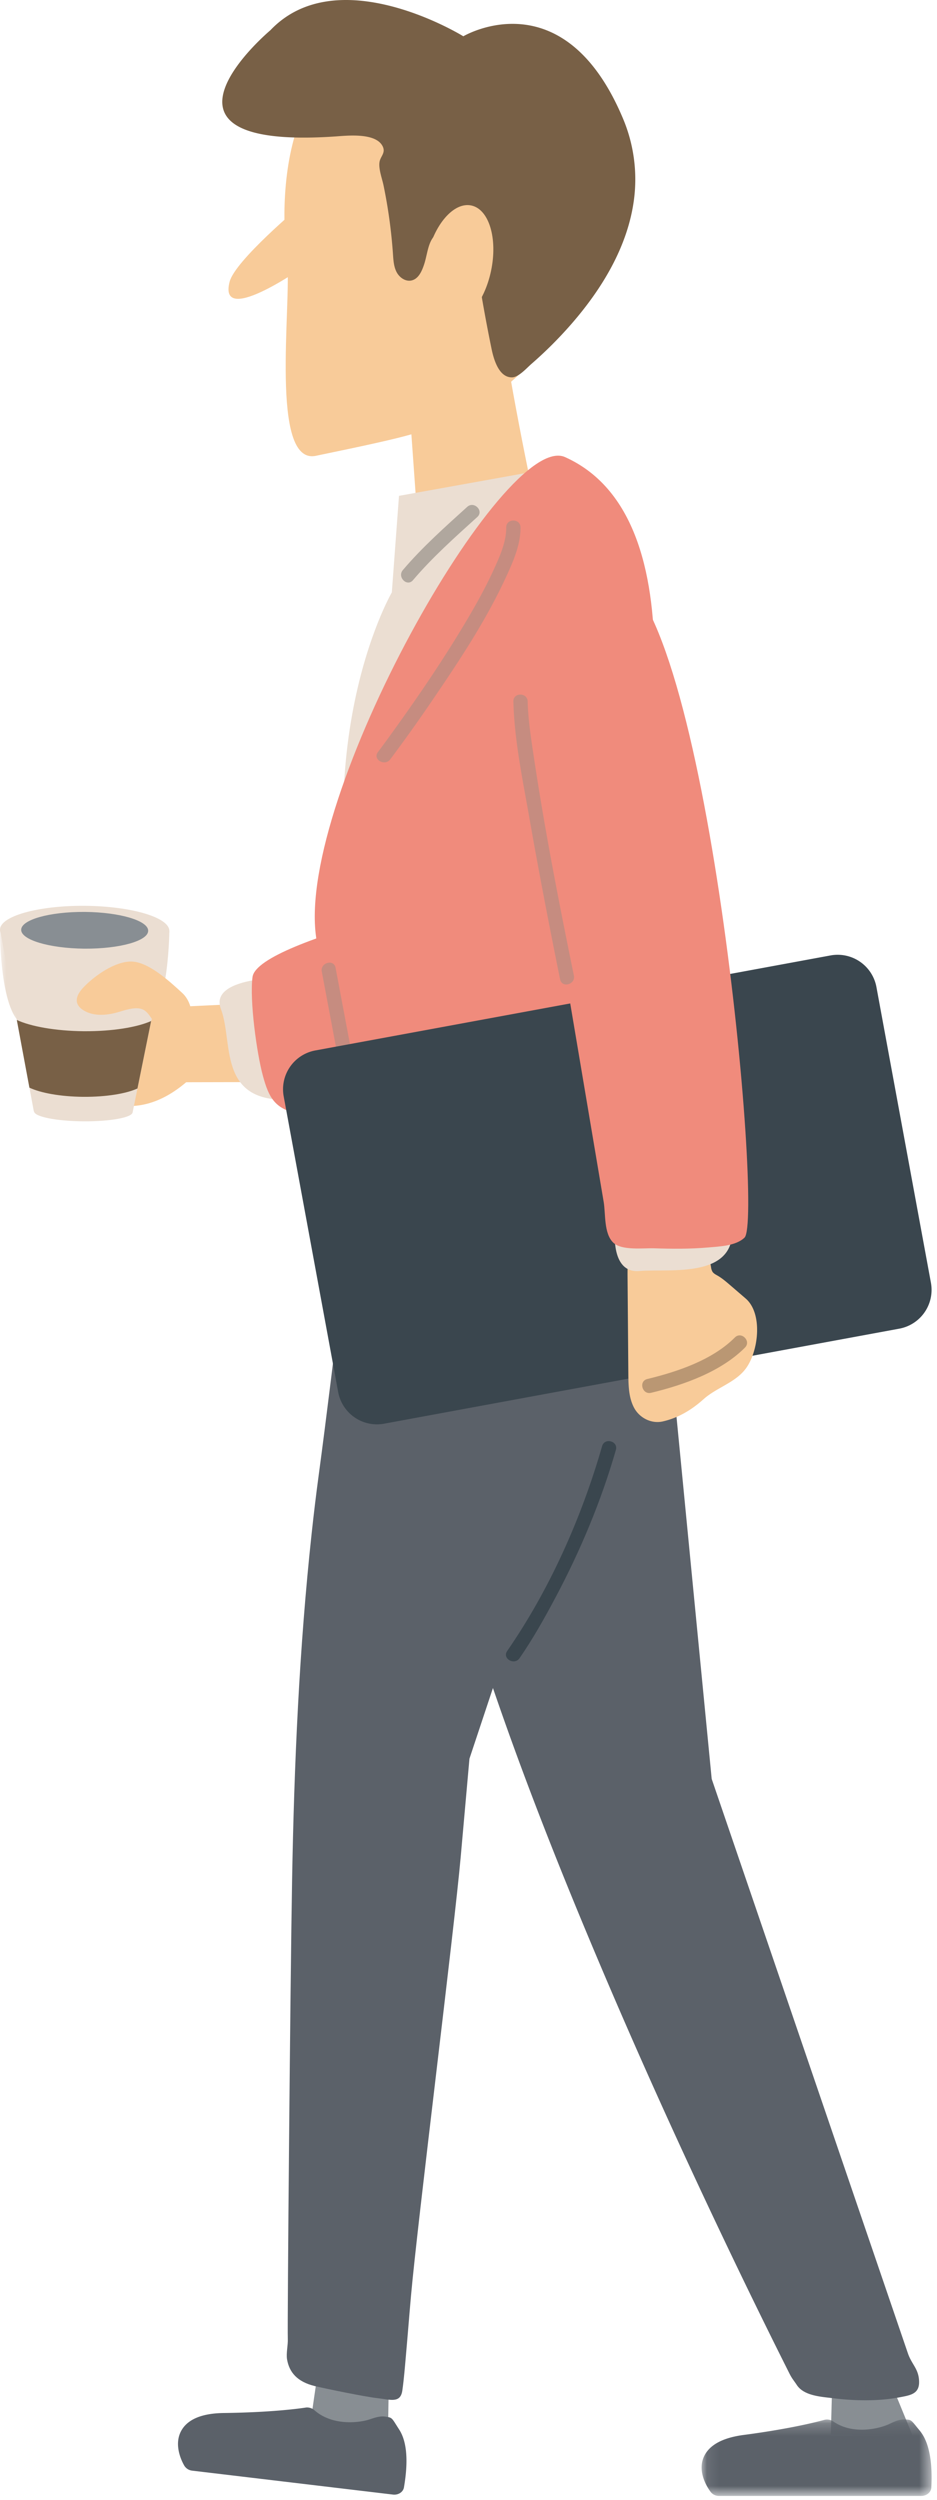 <?xml version="1.0" encoding="UTF-8"?> <svg xmlns="http://www.w3.org/2000/svg" xmlns:xlink="http://www.w3.org/1999/xlink" width="75" height="200" viewBox="0 0 75 200"><defs><path id="a" d="M0 .011h2.334v7.75H0z"></path><path id="c" d="M.08.174h18.408v6.12H.08z"></path></defs><g fill="none" fill-rule="evenodd"><path fill="#F8CB99" d="M26.2 86.557l-7.844-6.202-5.314.253c-2.861-.691-6.476.59-7.223 5.838 0 0 3.952 4.506 9.083.138l11.297-.027z"></path><path fill="#EBDED2" d="M23.72 78.184s-7.108-.23-6.035 2.554c1.072 2.784-.484 8.14 6.726 7.115 7.21-1.026-.691-9.669-.691-9.669"></path><path fill="#F08B7C" d="M20.212 78.167c-.242 1.87.338 6.085.828 7.89.486 1.798 1 2.78 3.122 3.069 1.456.198 3.558-.767 5.019-.848 3.754-.208 7.496-.682 11.218-1.203.302-.043 5.227-.875 5.251-.794l-4.595-15.367s-20.443 4.16-20.843 7.253"></path><path fill="#EBDED2" d="M13.556 74.48L6.762 76.38 0 74.373 2.71 88.925l7.908.062z"></path><path fill="#EBDED2" d="M13.556 74.48c.008-1.076-3.002-1.974-6.735-2.012h-.027l-.028-.001c-3.733-.02-6.757.83-6.766 1.906-.008 1.077 3.002 1.975 6.735 2.013h.027l.028.001c3.733.02 6.757-.829 6.766-1.906"></path><path fill="#888E93" d="M11.861 74.467c.007-.808-2.251-1.48-5.05-1.51H6.77c-2.8-.015-5.069.622-5.075 1.43-.007.808 2.251 1.48 5.051 1.51h.04c2.8.015 5.07-.622 5.075-1.43"></path><path fill="#EBDED2" d="M10.617 88.977c-.004.423-1.772.751-3.95.734-2.178-.017-3.941-.374-3.938-.797.004-.422 1.772-.75 3.95-.734 2.178.017 3.941.374 3.938.797"></path><g transform="translate(0 74.362)"><mask id="b" fill="#fff"><use xlink:href="#a"></use></mask><path fill="#EBDED2" d="M2.334 7.76C-.06 7.716 0 .012 0 .012l2.334 7.75z" mask="url(#b)"></path></g><path fill="#EBDED2" d="M11.1 82.192c2.395-.008 2.456-7.711 2.456-7.711l-2.457 7.711z"></path><path fill="#786046" d="M6.74 82.502h-.052c-2.253-.024-4.221-.38-5.342-.9l.748 4.019.26 1.395c.888.424 2.476.716 4.298.735h.04c1.823.01 3.415-.257 4.31-.667l1.094-5.397c-1.13.502-3.103.827-5.356.815"></path><path fill="#F8CB99" d="M14.595 79.449c.844.772 1.14 2.525-.117 3.115-.583.274-1.301.058-1.791-.36-.475-.403-.7-1.21-1.276-1.45-.608-.255-1.493.1-2.08.257-.89.238-1.9.298-2.675-.2-.207-.132-.397-.312-.474-.546-.147-.446.157-.908.478-1.25.866-.922 2.535-2.122 3.879-2.087 1.381.036 3.094 1.639 4.056 2.52"></path><path fill="#888E93" d="M71.532 191.167l1.519 3.701-6.548-.095.095-3.606z"></path><g transform="translate(56.08 193.39)"><mask id="d" fill="#fff"><use xlink:href="#c"></use></mask><path fill="#5B6169" d="M.297 3.082c.443-.889 1.503-1.45 3.15-1.667C7.724.85 9.905.205 9.937.2a.898.898 0 0 1 .681.136c1.54 1.071 3.626.608 4.49.2.403-.19.778-.371 1.208-.36.592.011.507.031 1.22.89.728.875 1.04 2.409.93 4.558-.02.376-.375.672-.806.672H1.48a.846.846 0 0 1-.666-.307C.692 5.83-.368 4.415.297 3.082" mask="url(#d)"></path></g><path fill="#888E93" d="M31.115 190.96l-.06 3.719-6.208-.835.52-3.57z"></path><path fill="#5B6169" d="M14.59 194.333c.546-.83 1.665-1.262 3.325-1.283 4.316-.055 6.558-.438 6.59-.44a.897.897 0 0 1 .66.215c1.403 1.247 3.53 1.034 4.435.731.422-.141.816-.277 1.243-.216.586.082.5.092 1.106 1.029.62.955.748 2.515.384 4.635-.064.371-.452.623-.88.572l-16.066-1.913a.846.846 0 0 1-.625-.383c-.103-.17-.989-1.702-.171-2.947"></path><path fill="#F8CB99" d="M42.415 38.346s-2.723-13.04-2.56-16.105c.164-3.065-7.331 6.844-7.331 6.844l1.178 16.513 8.713-7.252z"></path><path fill="#F8CB99" d="M22.984 20.986c-.134-1.217-2.353-17.914 10.887-18.227 6.863-.163 12.945 6.254 13.61 14.728.654 8.328-8.29 14.95-10.849 15.93-3.234 1.24-2.867 1.295-11.348 3.05-3.72.77-1.936-12.197-2.3-15.481"></path><path fill="#786046" d="M21.635 2.425s-11.483 9.64 5.246 8.489c.93-.064 3.226-.317 3.757.81.244.52-.194.787-.262 1.246-.083.564.213 1.324.326 1.876.374 1.81.626 3.647.753 5.492.033.487.063.99.286 1.424.224.434.703.778 1.182.68.581-.118.858-.771 1.04-1.336.319-.989.331-2.501 1.585-2.548 1.013-.037 2.043.665 2.437 1.584.453 1.066.409 2.652.609 3.802.229 1.32.478 2.638.748 3.95.163.795.567 2.31 1.638 2.297.533-.006 1.175-.744 1.562-1.08a32.991 32.991 0 0 0 3.168-3.16c2.468-2.828 4.554-6.236 5.04-10.02a12.519 12.519 0 0 0-.884-6.448c-4.769-11.35-12.78-6.58-12.78-6.58s-10.014-6.2-15.45-.478"></path><path fill="#F8CB99" d="M24.058 16.463s-5.236 4.37-5.679 6.077c-.985 3.798 6.404-1.517 6.404-1.517l-.725-4.56z"></path><path fill="#5B6169" d="M73.477 191.08c.072-.164.103-.374.086-.646-.06-.948-.592-1.28-.894-2.164l-1.728-5.055-5.774-16.897-5.652-16.54-2.549-7.458s-2.88-29.61-3.159-32.5c-.4-4.153.542-9.511-1.28-11.956-1.824-2.446-23.486 3.416-23.486 3.416s5.293 16.984 7.686 25.193c.44 1.506.9 3.005 1.38 4.5 2.826 8.815 6.216 17.449 9.822 25.972 3.208 7.582 6.61 15.082 10.154 22.513a578.878 578.878 0 0 0 3.771 7.76c.434.876.872 1.75 1.309 2.623.239.478.34.553.621.976.579.868 1.959.933 2.885 1.048.72.09 1.446.147 2.172.162 1.058.023 2.125-.036 3.165-.233.68-.128 1.255-.219 1.47-.714"></path><path fill="#5B6169" d="M32.204 191.253c.134-.94.21-1.931.292-2.861.158-1.774.246-2.968.404-4.742.527-5.93 3.462-29.292 3.977-35.095l.699-7.851s9.386-28.23 10.305-30.985c1.32-3.958 4.356-8.472 3.682-11.447-.674-2.975-22.85-6.41-22.85-6.41s-2.057 17.67-3.202 26.144c-.21 1.555-.397 3.113-.565 4.672-.996 9.205-1.402 18.47-1.566 27.724-.146 8.231-.388 35.722-.344 36.697.025.534-.144 1.164-.059 1.665.177 1.029.81 1.786 2.21 2.129.706.173 3.99.856 5.042.972.987.107 1.825.44 1.975-.612"></path><path fill="#EBDED2" d="M44.668 37.38l-12.732 2.29-.573 7.724s-7.725 13.234-1.43 34.192c6.295 20.959 14.735-44.206 14.735-44.206"></path><path fill="#F08B7C" d="M50.79 68.62c.055 8.537 4.03 26.658 4.036 32.708.006 8.148-25.785-.006-25.785-.006s-4.387.32-4.15-4.389c.25-4.933 1.271-15.898.41-21.968-1.593-11.23 15.082-40.57 19.926-38.396 11.686 5.243 5.543 28.966 5.563 32.052"></path><path fill="#C68C80" d="M25.757 77.733l2.35 12.478.34 1.802c.136.724 1.24.417 1.104-.304L27.2 79.23l-.34-1.802c-.136-.723-1.24-.417-1.103.305"></path><path fill="#F8CB99" d="M39.305 21.67c-.544 2.59-2.136 4.448-3.554 4.15-1.419-.3-2.127-2.64-1.583-5.231.545-2.59 2.136-4.448 3.555-4.15 1.418.299 2.127 2.64 1.582 5.23"></path><path fill="#B0A79E" d="M33.056 46.416c1.55-1.826 3.377-3.448 5.15-5.055.547-.495-.265-1.303-.81-.809-1.772 1.606-3.6 3.228-5.15 5.055-.473.558.332 1.372.81.81"></path><path fill="#3A464E" d="M71.99 106.297l-41.254 7.606a3.157 3.157 0 0 1-3.666-2.525l-4.364-23.67a3.157 3.157 0 0 1 2.525-3.666l41.254-7.605a3.156 3.156 0 0 1 3.666 2.524l4.364 23.67a3.156 3.156 0 0 1-2.525 3.666"></path><path fill="#F8CB99" d="M50.279 108.034l.015 1.881c.007.925.024 1.89.457 2.708.433.817 1.387 1.302 2.289 1.1 1.69-.377 2.848-1.405 3.313-1.815 1.018-.896 2.509-1.298 3.337-2.408 1.038-1.39 1.382-4.424-.007-5.616l-1.263-1.086c-.312-.267-.625-.537-.982-.741-.15-.087-.315-.168-.41-.313a.958.958 0 0 1-.114-.36c-.233-1.34-.428-2.694-.737-4.016-.208-.888-.144-2.142-.648-2.928-.387-.603-1.183-.84-1.894-.752-.712.087-1.36.439-1.98.797-.617.356-1.254.753-1.596 1.377-.54.986-.168 1.829.026 2.813.22 1.115.137 2.302.146 3.447l.048 5.912"></path><path fill="#EBDED2" d="M49.246 98.11s-.5 3.79 1.931 3.576c2.432-.214 8.155.751 7.368-4.005-.787-4.757-9.299.429-9.299.429"></path><path fill="#F08B7C" d="M49.103 45.725c7.535 2.296 12.017 51.814 10.491 53.29-.69.668-2.03.71-2.92.788-1.434.125-2.882.112-4.32.066-.872-.028-2.594.198-3.269-.454-.762-.736-.603-2.3-.765-3.259l-.874-5.184-2.349-13.929-6.104-22.3 10.11-9.018z"></path><path fill="#BA9773" d="M52.116 111.43c2.615-.631 5.582-1.68 7.513-3.617.521-.522-.288-1.331-.809-.809-1.792 1.797-4.583 2.737-7.008 3.322-.715.173-.412 1.277.304 1.104"></path><path fill="#C68C80" d="M41.092 56.121c.08 3.147.76 6.331 1.3 9.422.617 3.525 1.288 7.04 1.985 10.55.15.754.3 1.507.455 2.26.147.72 1.25.415 1.103-.305-1.183-5.779-2.319-11.581-3.195-17.415-.224-1.491-.465-3.002-.504-4.512-.018-.735-1.163-.738-1.144 0M40.52 42.197c.01 1.168-.535 2.362-1.011 3.402-.716 1.564-1.57 3.066-2.456 4.538-1.713 2.845-3.586 5.595-5.526 8.29-.421.585-.844 1.169-1.278 1.745-.442.588.55 1.16.989.578a129.859 129.859 0 0 0 3.571-5.022c2.041-2.998 4.067-6.077 5.605-9.371.596-1.277 1.262-2.72 1.25-4.16-.006-.737-1.15-.738-1.145 0"></path><path fill="#3A464E" d="M41.586 132.662c1.068-1.545 1.997-3.199 2.877-4.855 1.998-3.76 3.657-7.712 4.834-11.806.204-.709-.9-1.012-1.103-.304-1.647 5.73-4.193 11.465-7.597 16.387-.42.608.572 1.18.989.578"></path></g></svg> 